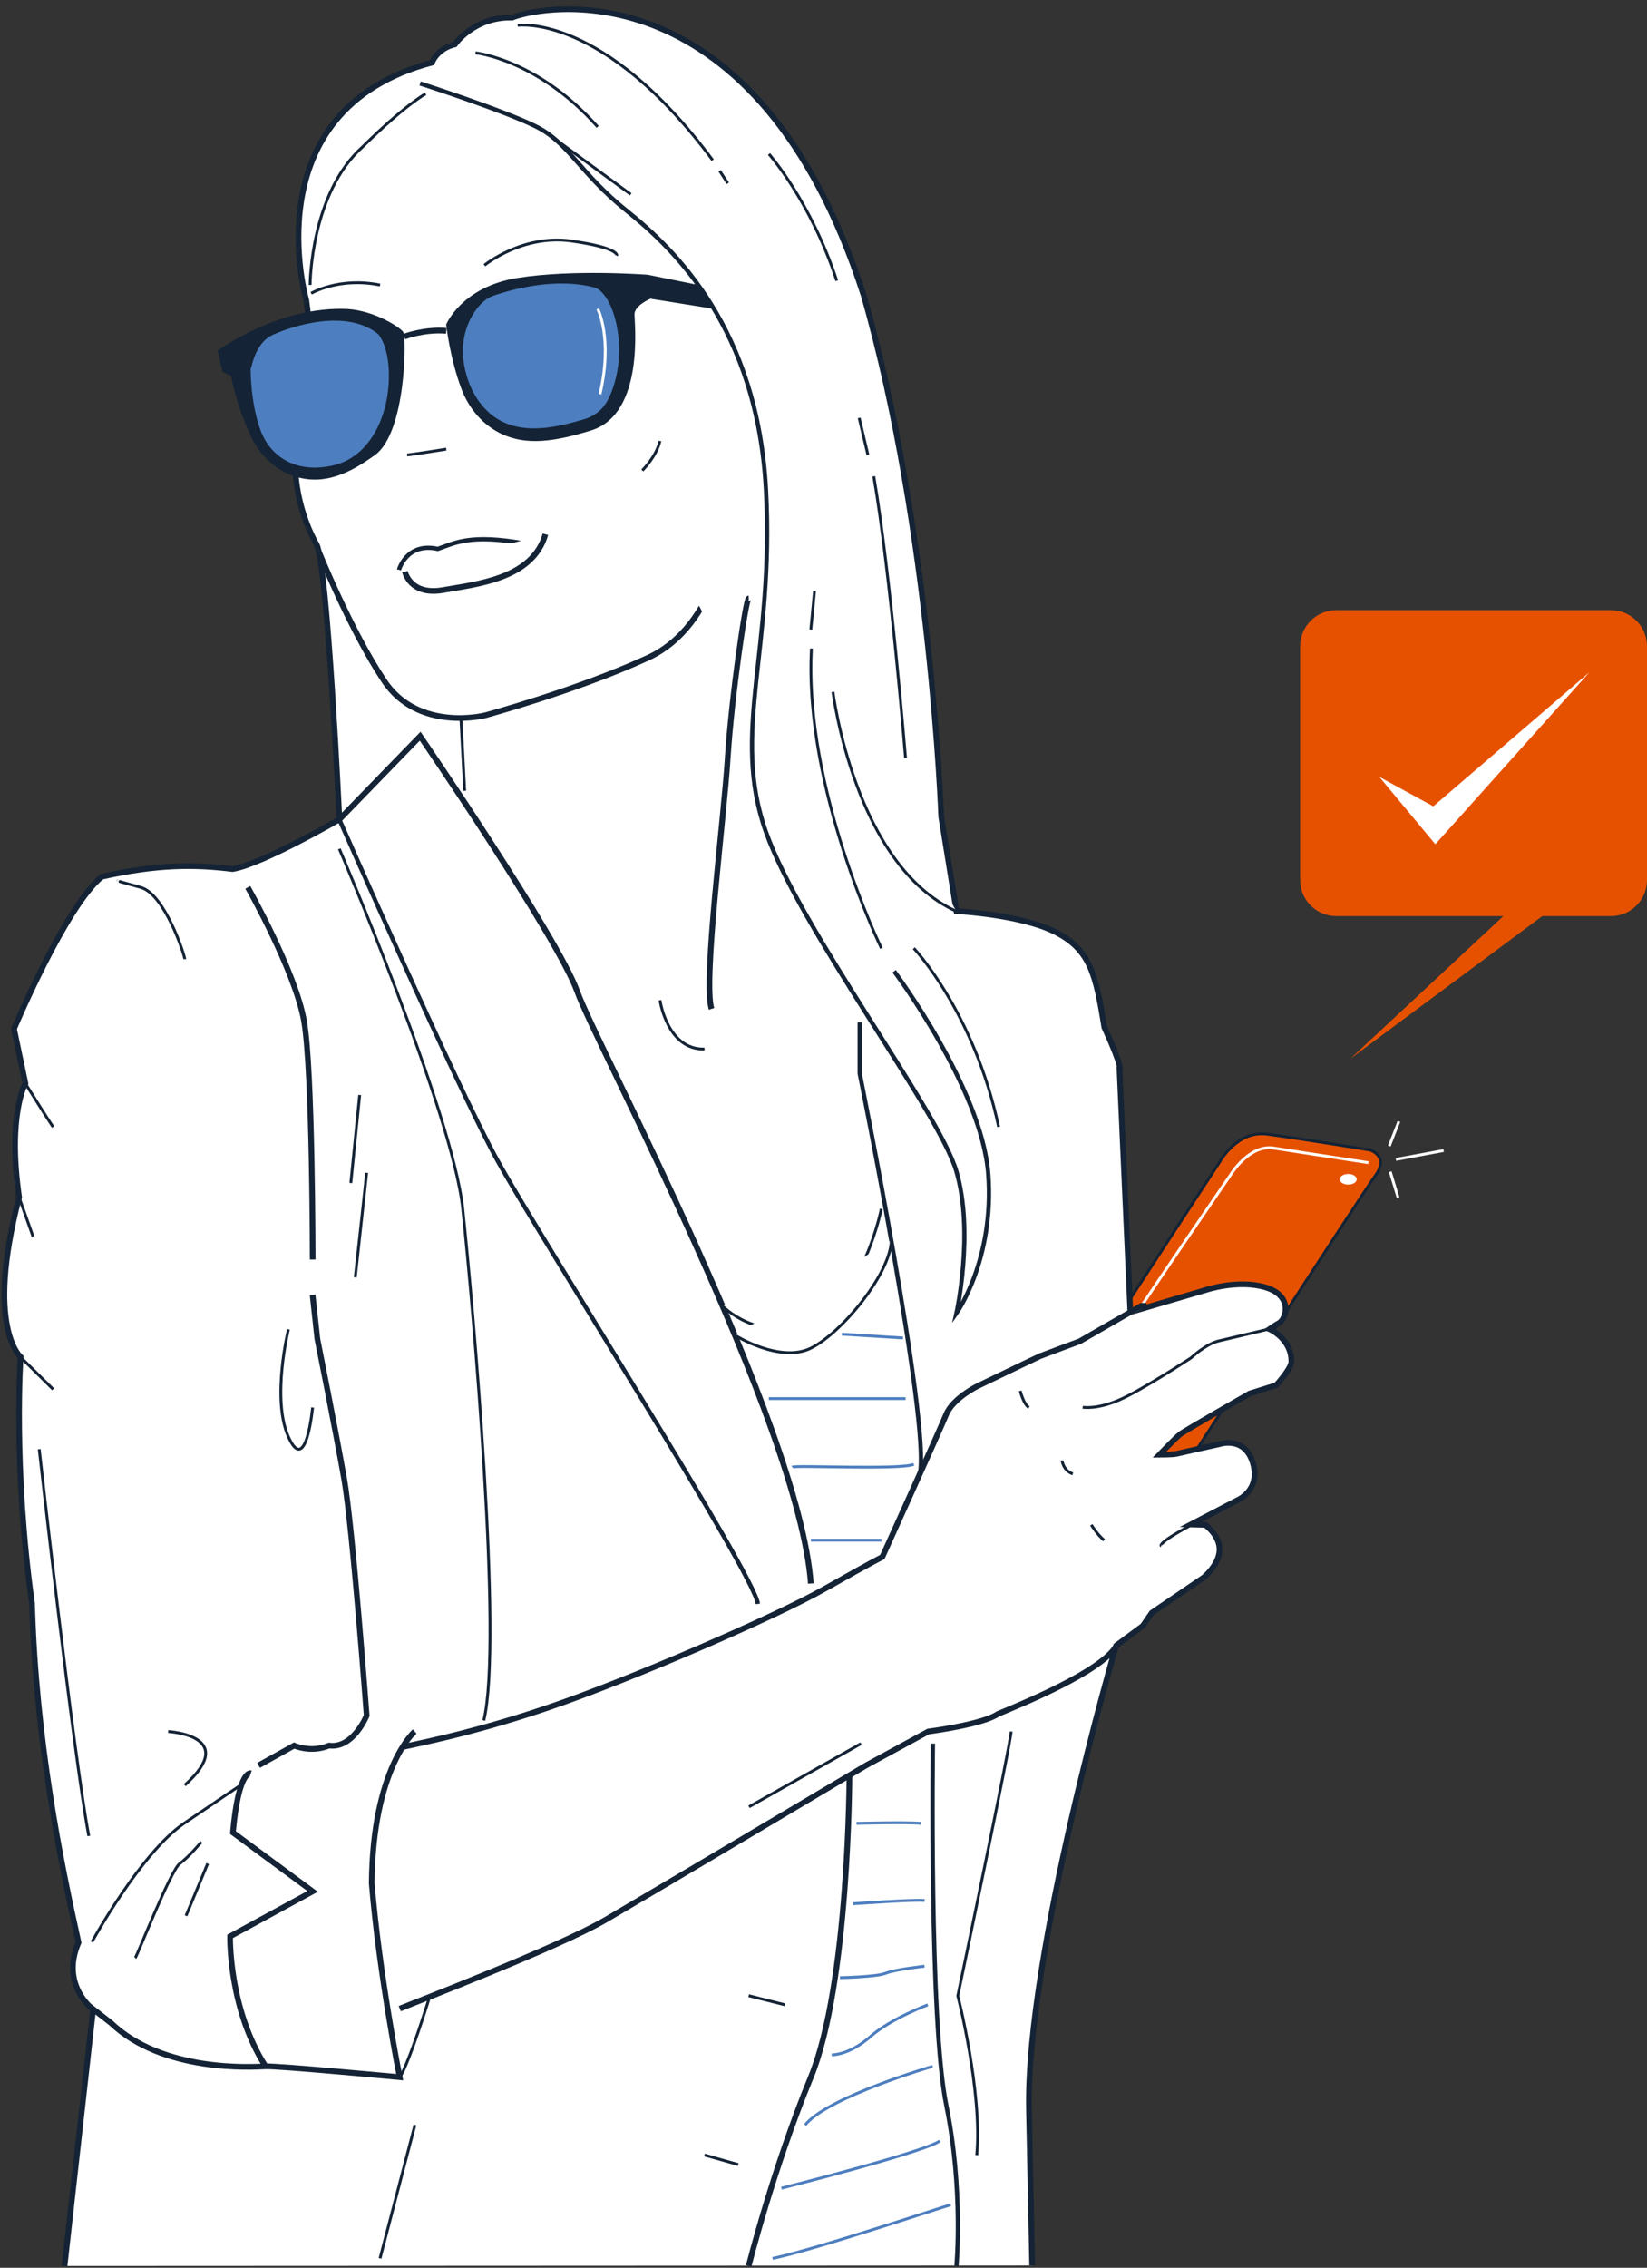 <svg width="290" height="399" viewBox="0 0 290 399" fill="none" xmlns="http://www.w3.org/2000/svg">
<rect x="0" y="0" width="290" height="399" fill="#333333" stroke="none"/>
<g clip-path="url(#clip0)">
<path d="M185.966 248.997C185.857 248.435 214.741 204.474 214.741 204.474C214.741 204.474 217.766 198.868 223.034 199.539C228.303 200.211 241.288 202.35 241.288 202.35C241.288 202.35 244.655 203.475 242.176 206.832C239.714 210.206 207.072 260.662 207.072 260.662L185.966 248.997Z" fill="#E65100" stroke="#142335" stroke-width="0.5" stroke-miterlimit="10"/>
<path d="M198.606 233.537C198.715 232.865 216.75 206.599 216.75 206.599C216.75 206.599 219.993 201.32 224.248 201.992C228.504 202.663 240.943 204.568 240.943 204.568" stroke="white" stroke-width="0.5" stroke-miterlimit="10"/>
<path d="M11.364 398.68L16.399 353.564C16.399 353.564 10.569 349.301 13.827 341.774C10.694 327.641 6.329 306.418 5.643 282.182C2.276 257.945 3.632 238.752 3.632 238.752C3.632 238.752 -2.619 233.536 3.367 210.643C1.278 196.166 4.474 190.607 4.474 190.607L2.463 181.018C2.463 181.018 11.535 159.468 17.926 154.252C27.669 152.066 34.231 152.066 40.95 152.909C46.156 152.066 59.765 144.164 59.765 144.164C59.765 144.164 57.66 99.141 55.727 95.768C53.545 91.974 49.336 81.464 54.215 69.767C55.384 64.379 55.384 64.379 55.384 64.379L53.935 52.823C53.935 52.823 44.301 19.435 76.054 11.018C77.223 8.332 80.091 7.817 80.091 7.817C80.091 7.817 83.459 2.929 90.177 3.101C95.555 0.914 133.247 -6.207 152.061 51.917C163.94 93.207 165.732 143.711 165.732 143.711L168.413 160.311C168.413 160.311 179.73 160.873 185.888 164.012C192.045 167.151 192.98 171.649 194.445 180.737C197.921 188.374 197.126 188.249 197.126 188.249L199.028 230.866L212.325 226.962C212.325 226.962 218.03 225.057 222.847 226.509C227.663 227.961 226.541 232.006 225.201 232.787C224.749 233.005 223.517 233.849 223.517 233.849C223.517 233.849 227.445 235.535 227.383 239.627C227.321 240.86 224.702 243.718 224.702 243.718L220.057 245.171C220.057 245.171 208.568 251.729 207.789 252.354C207.009 252.979 204.141 255.946 204.141 255.946C204.141 255.946 206.542 255.946 207.228 255.774C207.898 255.602 214.725 254.088 214.725 254.088C214.725 254.088 219.152 252.573 220.602 257.398C222.052 262.224 217.859 263.957 217.859 263.957L209.675 268.22L212.2 268.283C212.2 268.283 214.881 270.188 214.725 272.827C214.57 275.466 211.873 277.59 211.873 277.59L202.801 283.759L201.226 286.054L196.519 289.537C196.519 289.537 180.619 343.851 181.18 371.226C181.741 398.602 181.741 398.602 181.741 398.602" fill="white"/>
<path d="M11.364 398.68L16.399 353.564C16.399 353.564 10.569 349.301 13.827 341.774C10.694 327.641 6.329 306.418 5.643 282.182C2.276 257.945 3.632 238.752 3.632 238.752C3.632 238.752 -2.619 233.536 3.367 210.643C1.278 196.166 4.474 190.607 4.474 190.607L2.463 181.018C2.463 181.018 11.535 159.468 17.926 154.252C27.669 152.066 34.231 152.066 40.95 152.909C46.156 152.066 59.765 144.164 59.765 144.164C59.765 144.164 57.66 99.141 55.727 95.768C53.545 91.974 49.336 81.464 54.215 69.767C55.384 64.379 55.384 64.379 55.384 64.379L53.935 52.823C53.935 52.823 44.301 19.435 76.054 11.018C77.223 8.332 80.091 7.817 80.091 7.817C80.091 7.817 83.459 2.929 90.177 3.101C95.555 0.914 133.247 -6.207 152.061 51.917C163.94 93.207 165.732 143.711 165.732 143.711L168.413 160.311C168.413 160.311 179.73 160.873 185.888 164.012C192.045 167.151 192.98 171.649 194.445 180.737C197.921 188.374 197.126 188.249 197.126 188.249L199.028 230.866L212.325 226.962C212.325 226.962 218.03 225.057 222.847 226.509C227.663 227.961 226.541 232.006 225.201 232.787C224.749 233.005 223.517 233.849 223.517 233.849C223.517 233.849 227.445 235.535 227.383 239.627C227.321 240.86 224.702 243.718 224.702 243.718L220.057 245.171C220.057 245.171 208.568 251.729 207.789 252.354C207.009 252.979 204.141 255.946 204.141 255.946C204.141 255.946 206.542 255.946 207.228 255.774C207.898 255.602 214.725 254.088 214.725 254.088C214.725 254.088 219.152 252.573 220.602 257.398C222.052 262.224 217.859 263.957 217.859 263.957L209.675 268.22L212.2 268.283C212.2 268.283 214.881 270.188 214.725 272.827C214.57 275.466 211.873 277.59 211.873 277.59L202.801 283.759L201.226 286.054L196.519 289.537C196.519 289.537 180.619 343.851 181.18 371.226C181.741 398.602 181.741 398.602 181.741 398.602" stroke="#142335" stroke-miterlimit="10"/>
<path d="M16.18 341.68C16.18 341.68 24.8 325.97 32.423 320.801C40.045 315.632 42.399 314.07 42.399 314.07" fill="white"/>
<path d="M16.18 341.68C16.18 341.68 24.8 325.97 32.423 320.801C40.045 315.632 42.399 314.07 42.399 314.07" stroke="#142335" stroke-width="0.5" stroke-miterlimit="10"/>
<path d="M23.805 344.491C24.148 344.148 30.071 329 31.646 327.891C33.22 326.767 35.449 324.081 35.449 324.081" fill="white"/>
<path d="M23.805 344.491C24.148 344.148 30.071 329 31.646 327.891C33.22 326.767 35.449 324.081 35.449 324.081" stroke="#142335" stroke-width="0.5" stroke-miterlimit="10"/>
<path d="M36.569 327.875L32.75 337.073" stroke="#142335" stroke-width="0.5" stroke-miterlimit="10"/>
<path d="M45.532 310.603L51.798 307.121C51.798 307.121 54.713 308.464 57.955 307.121C62.211 307.683 64.564 301.843 64.564 301.843C64.564 301.843 62.102 268.736 60.59 260.147C59.078 251.558 55.882 235.567 55.882 235.567L55.04 227.821" fill="white"/>
<path d="M45.532 310.603L51.798 307.121C51.798 307.121 54.713 308.464 57.955 307.121C62.211 307.683 64.564 301.843 64.564 301.843C64.564 301.843 62.102 268.736 60.59 260.147C59.078 251.558 55.882 235.567 55.882 235.567L55.04 227.821" stroke="#142335" stroke-miterlimit="10"/>
<path d="M43.629 156.125C43.629 156.125 52.031 170.945 53.543 179.691C55.055 188.436 55.055 221.605 55.055 221.605" fill="white"/>
<path d="M43.629 156.125C43.629 156.125 52.031 170.945 53.543 179.691C55.055 188.436 55.055 221.605 55.055 221.605" stroke="#142335" stroke-miterlimit="10"/>
<path d="M32.531 168.76C32.531 168.088 29.008 157.313 24.799 156.141C20.59 154.97 20.606 154.97 20.606 154.97" fill="white"/>
<path d="M32.531 168.76C32.531 168.088 29.008 157.313 24.799 156.141C20.59 154.97 20.606 154.97 20.606 154.97" stroke="#142335" stroke-width="0.5" stroke-miterlimit="10"/>
<path d="M29.618 304.654C29.618 304.654 42.275 305.325 32.533 314.086L29.618 304.654Z" fill="white"/>
<path d="M29.618 304.654C29.618 304.654 42.275 305.325 32.533 314.086" stroke="#142335" stroke-width="0.5" stroke-miterlimit="10"/>
<path d="M73.013 304.653C73.013 304.653 65.624 310.994 65.453 331.357C66.793 347.52 70.378 365.464 70.378 365.464C70.378 365.464 48.992 363.449 46.747 363.558C44.502 363.668 28.711 364.683 19.53 355.922C15.617 352.877 15.617 352.877 15.617 352.877" fill="white"/>
<path d="M73.013 304.653C73.013 304.653 65.624 310.994 65.453 331.357C66.793 347.52 70.378 365.464 70.378 365.464C70.378 365.464 48.992 363.449 46.747 363.558C44.502 363.668 28.711 364.683 19.53 355.922C15.617 352.877 15.617 352.877 15.617 352.877" stroke="#142335" stroke-miterlimit="10"/>
<path d="M75.71 351.128C75.71 351.128 72.047 363.043 70.395 365.464L75.71 351.128Z" fill="white"/>
<path d="M75.71 351.128C75.71 351.128 72.047 363.043 70.395 365.464" stroke="#142335" stroke-width="0.5" stroke-miterlimit="10"/>
<path d="M44.161 311.993C44.161 311.993 42.025 311.228 41.012 322.425C44.208 324.783 55.041 332.779 55.041 332.779L40.513 340.696C40.513 340.696 40.233 353.346 46.764 363.559" fill="white"/>
<path d="M44.161 311.993C44.161 311.993 42.025 311.228 41.012 322.425C44.208 324.783 55.041 332.779 55.041 332.779L40.513 340.696C40.513 340.696 40.233 353.346 46.764 363.559" stroke="#142335" stroke-miterlimit="10"/>
<path d="M70.395 353.408C72.359 352.565 98.235 342.68 106.637 337.776C115.039 332.873 152.513 310.604 152.513 310.604L163.44 304.654C163.44 304.654 173.011 303.42 175.708 301.562C179.745 299.875 193.852 294.16 196.549 289.615" fill="white"/>
<path d="M70.395 353.408C72.359 352.565 98.235 342.68 106.637 337.776C115.039 332.873 152.513 310.604 152.513 310.604L163.44 304.654C163.44 304.654 173.011 303.42 175.708 301.562C179.745 299.875 193.852 294.16 196.549 289.615" stroke="#142335" stroke-miterlimit="10"/>
<path d="M70.864 307.418C71.706 307.074 81.76 305.434 96.21 300.546C110.66 295.658 136.365 284.555 145.266 279.511C154.167 274.467 155.351 273.952 155.351 273.952C155.351 273.952 165.437 251.729 166.606 248.872C167.775 246.014 172.062 243.906 172.062 243.906C172.062 243.906 182.724 238.768 183.145 238.596C183.566 238.424 190.113 235.988 190.113 235.988L200.946 229.757H201.866" fill="white"/>
<path d="M70.864 307.418C71.706 307.074 81.76 305.434 96.21 300.546C110.66 295.658 136.365 284.555 145.266 279.511C154.167 274.467 155.351 273.952 155.351 273.952C155.351 273.952 165.437 251.729 166.606 248.872C167.775 246.014 172.062 243.906 172.062 243.906C172.062 243.906 182.724 238.768 183.145 238.596C183.566 238.424 190.113 235.988 190.113 235.988L200.946 229.757H201.866" stroke="#142335" stroke-miterlimit="10"/>
<path d="M204.469 272C204.469 272 203.658 271.594 209.394 268.517L204.469 272Z" fill="white"/>
<path d="M204.469 272C204.469 272 203.658 271.594 209.394 268.517" stroke="#142335" stroke-width="0.5" stroke-miterlimit="10"/>
<path d="M131.89 317.896L151.609 306.778" stroke="#142335" stroke-width="0.5" stroke-miterlimit="10"/>
<path d="M190.641 247.591C190.641 247.591 192.995 248.044 196.97 246.357C200.945 244.671 209.736 238.893 209.736 238.893C209.736 238.893 212.262 236.488 214.615 235.926C216.969 235.363 223.126 233.911 223.126 233.911" fill="white"/>
<path d="M190.641 247.591C190.641 247.591 192.995 248.044 196.97 246.357C200.945 244.671 209.736 238.893 209.736 238.893C209.736 238.893 212.262 236.488 214.615 235.926C216.969 235.363 223.126 233.911 223.126 233.911" stroke="#142335" stroke-width="0.5" stroke-miterlimit="10"/>
<path d="M186.996 256.961C186.996 256.961 187.215 258.757 188.898 259.319L186.996 256.961Z" fill="white"/>
<path d="M186.996 256.961C186.996 256.961 187.215 258.757 188.898 259.319" stroke="#142335" stroke-width="0.5" stroke-miterlimit="10"/>
<path d="M192.153 268.283C192.153 268.283 193.275 270.094 194.397 270.984L192.153 268.283Z" fill="white"/>
<path d="M192.153 268.283C192.153 268.283 193.275 270.094 194.397 270.984" stroke="#142335" stroke-width="0.5" stroke-miterlimit="10"/>
<path d="M128.134 92.676C128.134 92.676 126.575 110.01 114.074 115.742C101.572 121.473 85.454 125.846 85.454 125.846C85.454 125.846 73.685 128.875 67.637 119.786C61.589 110.698 56.055 96.846 56.055 96.846" fill="white"/>
<path d="M128.134 92.676C128.134 92.676 126.575 110.01 114.074 115.742C101.572 121.473 85.454 125.846 85.454 125.846C85.454 125.846 73.685 128.875 67.637 119.786C61.589 110.698 56.055 96.846 56.055 96.846" stroke="#142335" stroke-miterlimit="10"/>
<path d="M54.606 50.137C54.606 49.794 54.715 33.974 63.896 25.791C71.394 18.389 74.979 16.484 74.979 16.484" fill="white"/>
<path d="M54.606 50.137C54.606 49.794 54.715 33.974 63.896 25.791C71.394 18.389 74.979 16.484 74.979 16.484" stroke="#142335" stroke-width="0.5" stroke-miterlimit="10"/>
<path d="M73.981 14.688C73.981 14.688 88.322 19.295 94.261 22.2C100.2 25.12 101.993 30.398 110.395 37.129C118.797 43.859 133.356 57.836 134.868 86.118C136.38 114.399 128.649 128.875 134.868 146.381C141.088 163.887 165.281 195.37 168.414 206.13C171.547 216.905 168.414 231.038 168.414 231.038C168.414 231.038 175.132 221.606 174.01 206.567C172.887 191.528 157.44 170.883 157.44 170.883" fill="white"/>
<path d="M73.981 14.688C73.981 14.688 88.322 19.295 94.261 22.2C100.2 25.12 101.993 30.398 110.395 37.129C118.797 43.859 133.356 57.836 134.868 86.118C136.38 114.399 128.649 128.875 134.868 146.381C141.088 163.887 165.281 195.37 168.414 206.13C171.547 216.905 168.414 231.038 168.414 231.038C168.414 231.038 175.132 221.606 174.01 206.567C172.887 191.528 157.44 170.883 157.44 170.883" stroke="#142335" stroke-width="0.75" stroke-miterlimit="10"/>
<path d="M155.194 166.839C155.194 166.839 141.523 138.792 142.879 114.102L155.194 166.839Z" fill="white"/>
<path d="M155.194 166.839C155.194 166.839 141.523 138.792 142.879 114.102" stroke="#142335" stroke-width="0.5" stroke-miterlimit="10"/>
<path d="M146.668 121.739C146.668 121.739 150.472 152.269 168.398 160.342L146.668 121.739Z" fill="white"/>
<path d="M146.668 121.739C146.668 121.739 150.472 152.269 168.398 160.342" stroke="#142335" stroke-width="0.5" stroke-miterlimit="10"/>
<path d="M159.452 133.404C159.452 133.404 156.771 100.641 153.856 83.806L159.452 133.404Z" fill="white"/>
<path d="M159.452 133.404C159.452 133.404 156.771 100.641 153.856 83.806" stroke="#142335" stroke-width="0.5" stroke-miterlimit="10"/>
<path d="M83.724 9.3C83.724 9.3 94.698 10.425 105.235 22.324L83.724 9.3Z" fill="white"/>
<path d="M83.724 9.3C83.724 9.3 94.698 10.425 105.235 22.324" stroke="#142335" stroke-width="0.5" stroke-miterlimit="10"/>
<path d="M91.145 4.459C91.145 4.459 106.234 2.226 125.485 28.181L91.145 4.459Z" fill="white"/>
<path d="M91.145 4.459C91.145 4.459 106.234 2.226 125.485 28.181" stroke="#142335" stroke-width="0.5" stroke-miterlimit="10"/>
<path d="M59.75 144.179L73.982 129.531C73.982 129.531 98.284 165.043 101.651 174.475C105.018 183.908 140.668 250.34 142.772 278.606" fill="white"/>
<path d="M59.75 144.179L73.982 129.531C73.982 129.531 98.284 165.043 101.651 174.475C105.018 183.908 140.668 250.34 142.772 278.606" stroke="#142335" stroke-miterlimit="10"/>
<path d="M59.75 144.179C59.75 144.179 80.358 191.028 87.528 204.068C94.699 217.108 132.78 276.809 133.451 282.197" fill="white"/>
<path d="M59.75 144.179C59.75 144.179 80.358 191.028 87.528 204.068C94.699 217.108 132.78 276.809 133.451 282.197" stroke="#142335" stroke-width="0.75" stroke-miterlimit="10"/>
<path d="M63.333 192.653L61.774 208.144" stroke="#142335" stroke-width="0.5" stroke-miterlimit="10"/>
<path d="M64.565 206.348L62.554 224.744" stroke="#142335" stroke-width="0.5" stroke-miterlimit="10"/>
<path d="M151.376 179.863V188.873C151.376 188.873 163.83 250.34 161.975 259.319" fill="white"/>
<path d="M151.376 179.863V188.873C151.376 188.873 163.83 250.34 161.975 259.319" stroke="#142335" stroke-width="0.75" stroke-miterlimit="10"/>
<path d="M81.823 139.135L81.153 126.314" stroke="#142335" stroke-width="0.5" stroke-miterlimit="10"/>
<path d="M131.826 105.294C131.327 105.294 128.801 122.629 128.131 133.404C127.461 144.179 123.766 172.617 125.279 177.505" fill="white"/>
<path d="M131.826 105.294C131.327 105.294 128.801 122.629 128.131 133.404C127.461 144.179 123.766 172.617 125.279 177.505" stroke="#142335" stroke-miterlimit="10"/>
<path d="M116.211 175.99C116.211 175.99 117.458 184.735 124.052 184.579L116.211 175.99Z" fill="white"/>
<path d="M116.211 175.99C116.211 175.99 117.458 184.735 124.052 184.579" stroke="#142335" stroke-width="0.5" stroke-miterlimit="10"/>
<path d="M127.215 229.773C127.215 229.773 133.559 236.425 142.772 232.553C152 228.68 155.18 212.688 155.18 212.688" fill="white"/>
<path d="M127.215 229.773C127.215 229.773 133.559 236.425 142.772 232.553C152 228.68 155.18 212.688 155.18 212.688" stroke="#142335" stroke-width="0.5" stroke-miterlimit="10"/>
<path d="M164.267 306.778C164.267 306.778 163.597 355.595 166.621 370.399C169.645 385.219 168.414 398.68 168.414 398.68" fill="white"/>
<path d="M164.267 306.778C164.267 306.778 163.597 355.595 166.621 370.399C169.645 385.219 168.414 398.68 168.414 398.68" stroke="#142335" stroke-width="0.75" stroke-miterlimit="10"/>
<path d="M178.032 304.654C178.032 306.449 168.648 351.144 168.648 351.144C168.648 351.144 172.997 368.056 171.984 379.175" fill="white"/>
<path d="M178.032 304.654C178.032 306.449 168.648 351.144 168.648 351.144C168.648 351.144 172.997 368.056 171.984 379.175" stroke="#142335" stroke-width="0.5" stroke-miterlimit="10"/>
<path d="M149.567 312.337C149.567 312.337 149.505 349.082 142.771 365.464C136.037 381.846 131.828 398.68 131.828 398.68" fill="white"/>
<path d="M149.567 312.337C149.567 312.337 149.505 349.082 142.771 365.464C136.037 381.846 131.828 398.68 131.828 398.68" stroke="#142335" stroke-miterlimit="10"/>
<path d="M131.828 351.128L138.219 352.736" stroke="#142335" stroke-width="0.5" stroke-miterlimit="10"/>
<path d="M59.75 149.348C59.75 149.348 79.687 195.698 81.48 212.688C83.273 229.679 88.541 288.896 85.19 302.701" fill="white"/>
<path d="M59.75 149.348C59.75 149.348 79.687 195.698 81.48 212.688C83.273 229.679 88.541 288.896 85.19 302.701" stroke="#142335" stroke-width="0.5" stroke-miterlimit="10"/>
<path d="M50.786 233.896C50.786 233.896 47.778 246.077 50.786 252.807C53.919 259.819 55.042 247.638 55.042 247.638" fill="white"/>
<path d="M50.786 233.896C50.786 233.896 47.778 246.077 50.786 252.807C53.919 259.819 55.042 247.638 55.042 247.638" stroke="#142335" stroke-width="0.5" stroke-miterlimit="10"/>
<path d="M9.352 198.275C8.682 197.384 4.473 190.638 4.473 190.638L9.352 198.275Z" fill="white"/>
<path d="M9.352 198.275C8.682 197.384 4.473 190.638 4.473 190.638" stroke="#142335" stroke-width="0.5" stroke-miterlimit="10"/>
<path d="M5.815 217.561L3.367 210.674" stroke="#142335" stroke-width="0.5" stroke-miterlimit="10"/>
<path d="M70.254 100.266C70.254 100.266 71.564 95.362 77.082 96.58C79.966 95.612 82.678 93.832 92.654 95.675" fill="white"/>
<path d="M70.254 100.266C70.254 100.266 71.564 95.362 77.082 96.58C79.966 95.612 82.678 93.832 92.654 95.675" stroke="#142335" stroke-width="0.75" stroke-miterlimit="10"/>
<path d="M71.301 100.578C71.301 100.578 72.19 104.857 78.051 103.811C83.912 102.765 93.779 101.875 96.039 94.004" fill="white"/>
<path d="M71.301 100.578C71.301 100.578 72.19 104.857 78.051 103.811C83.912 102.765 93.779 101.875 96.039 94.004" stroke="#142335" stroke-miterlimit="10"/>
<path d="M71.688 80.042C72.187 80.042 78.578 79.027 78.578 79.027L71.688 80.042Z" fill="white"/>
<path d="M71.688 80.042C72.187 80.042 78.578 79.027 78.578 79.027" stroke="#142335" stroke-width="0.5" stroke-miterlimit="10"/>
<path d="M38.332 61.693C38.332 61.693 48.995 53.776 61.262 54.369C66.048 54.713 70.412 57.571 71.005 58.414C71.597 59.257 71.504 76.092 66.048 80.043C61.777 83.135 57.007 85.665 51.504 83.681C48.246 82.51 45.69 79.965 44.209 76.826C42.853 73.983 41.465 70.095 40.67 66.144L39.158 65.379L38.332 61.693Z" fill="#142335"/>
<path d="M78.563 57.102C78.563 57.102 81.244 50.481 91.112 48.903C100.979 47.326 114.073 48.341 114.073 48.341L122.927 50.137L125.686 54.338L114.525 52.558C114.525 52.558 111.719 53.729 111.719 55.306C111.719 56.883 113.512 72.812 104.096 75.733C97.425 77.794 92.717 78.34 88.462 76.42C85.095 74.889 82.6 71.953 81.275 68.502C79.202 63.005 78.563 57.102 78.563 57.102Z" fill="#142335"/>
<path d="M43.631 64.723C43.88 64.723 44.301 60.007 47.917 58.414C51.534 56.821 61.074 53.698 66.935 58.414C68.088 59.757 69.429 63.13 68.837 68.689C68.244 74.249 65.251 80.933 58.673 82.401C52.095 83.869 47.247 80.886 45.392 75.842C43.537 70.798 43.631 64.723 43.631 64.723Z" fill="#4D7EBF" stroke="#142335" stroke-miterlimit="10"/>
<path d="M81.198 64.129C80.606 60.694 81.323 57.133 83.349 54.306C84.191 53.135 85.282 52.058 86.623 51.589C90.239 50.324 98.049 48.247 104.939 50.137C106.872 50.762 109.054 54.369 109.475 60.1C109.755 63.879 108.898 68.158 107.246 71.001C106.295 72.625 104.721 73.765 102.912 74.28C98.953 75.373 91.206 77.825 85.781 72.984C82.913 70.407 81.697 67.003 81.198 64.129Z" fill="#4D7EBF" stroke="#142335" stroke-miterlimit="10"/>
<path d="M71.175 59.226C71.175 59.226 74.651 57.883 78.58 58.211L71.175 59.226Z" fill="white"/>
<path d="M71.175 59.226C71.175 59.226 74.651 57.883 78.58 58.211" stroke="#142335" stroke-miterlimit="10"/>
<path d="M85.297 46.67C85.297 46.67 92.016 41.173 100.636 42.407C109.256 43.641 108.586 44.984 108.586 44.984" fill="white"/>
<path d="M85.297 46.67C85.297 46.67 92.016 41.173 100.636 42.407C109.256 43.641 108.586 44.984 108.586 44.984" stroke="#142335" stroke-width="0.5" stroke-miterlimit="10"/>
<path d="M54.793 51.605C54.793 51.605 59.75 48.685 66.921 50.153L54.793 51.605Z" fill="white"/>
<path d="M54.793 51.605C54.793 51.605 59.75 48.685 66.921 50.153" stroke="#142335" stroke-width="0.5" stroke-miterlimit="10"/>
<path d="M124.047 379.159L129.986 380.846" stroke="#142335" stroke-width="0.5" stroke-miterlimit="10"/>
<path d="M129.379 234.911C129.379 234.911 137.298 239.892 142.769 237.206C148.241 234.52 156.783 224.089 156.939 218.248" fill="white"/>
<path d="M129.379 234.911C129.379 234.911 137.298 239.892 142.769 237.206C148.241 234.52 156.783 224.089 156.939 218.248" stroke="#142335" stroke-width="0.5" stroke-miterlimit="10"/>
<path d="M158.999 235.411L148.243 234.739" stroke="#4D7EBF" stroke-width="0.5" stroke-miterlimit="10"/>
<path d="M135.367 246.076H159.45" stroke="#4D7EBF" stroke-width="0.5" stroke-miterlimit="10"/>
<path d="M139.512 258.132C139.964 257.742 158.607 258.663 160.899 257.632L139.512 258.132Z" fill="white"/>
<path d="M139.512 258.132C139.964 257.742 158.607 258.663 160.899 257.632" stroke="#4D7EBF" stroke-width="0.5" stroke-miterlimit="10"/>
<path d="M142.77 270.985H155.194" stroke="#4D7EBF" stroke-width="0.5" stroke-miterlimit="10"/>
<path d="M150.813 320.801C151.265 320.801 159.386 320.582 162.161 320.801H150.813Z" fill="white"/>
<path d="M150.813 320.801C151.265 320.801 159.386 320.582 162.161 320.801" stroke="#4D7EBF" stroke-width="0.5" stroke-miterlimit="10"/>
<path d="M150.207 334.949C150.597 334.949 161.29 334.153 162.802 334.387L150.207 334.949Z" fill="white"/>
<path d="M150.207 334.949C150.597 334.949 161.29 334.153 162.802 334.387" stroke="#4D7EBF" stroke-width="0.5" stroke-miterlimit="10"/>
<path d="M147.899 347.958C147.899 347.958 154.29 347.849 155.958 347.177C157.641 346.506 162.785 345.944 162.785 345.944" fill="white"/>
<path d="M147.899 347.958C147.899 347.958 154.29 347.849 155.958 347.177C157.641 346.506 162.785 345.944 162.785 345.944" stroke="#4D7EBF" stroke-width="0.5" stroke-miterlimit="10"/>
<path d="M146.45 361.544C146.792 361.544 149.692 361.466 153.277 358.312C156.862 355.157 163.363 352.737 163.363 352.737" fill="white"/>
<path d="M146.45 361.544C146.792 361.544 149.692 361.466 153.277 358.312C156.862 355.157 163.363 352.737 163.363 352.737" stroke="#4D7EBF" stroke-width="0.5" stroke-miterlimit="10"/>
<path d="M164.205 363.559C164.205 363.559 145.702 368.962 141.759 373.881L164.205 363.559Z" fill="white"/>
<path d="M164.205 363.559C164.205 363.559 145.702 368.962 141.759 373.881" stroke="#4D7EBF" stroke-width="0.5" stroke-miterlimit="10"/>
<path d="M137.594 385C137.594 385 162.566 378.723 165.481 376.692L137.594 385Z" fill="white"/>
<path d="M137.594 385C137.594 385 162.566 378.723 165.481 376.692" stroke="#4D7EBF" stroke-width="0.5" stroke-miterlimit="10"/>
<path d="M167.399 387.92C166.51 388.139 142.863 395.994 136.035 397.352L167.399 387.92Z" fill="white"/>
<path d="M167.399 387.92C166.51 388.139 142.863 395.994 136.035 397.352" stroke="#4D7EBF" stroke-width="0.5" stroke-miterlimit="10"/>
<path d="M283.655 161.186H235.27C231.763 161.186 228.926 158.343 228.926 154.83V113.712C228.926 110.198 231.763 107.356 235.27 107.356H283.655C287.163 107.356 290 110.198 290 113.712V154.83C290 158.343 287.163 161.186 283.655 161.186Z" fill="#E65100"/>
<path d="M111.05 34.193L97.394 24.214" stroke="#142335" stroke-width="0.5" stroke-miterlimit="10"/>
<path d="M126.715 30.054L128.149 32.256" stroke="#142335" stroke-width="0.5" stroke-miterlimit="10"/>
<path d="M152.826 80.043L151.283 73.531" stroke="#142335" stroke-width="0.5" stroke-miterlimit="10"/>
<path d="M142.77 110.76L143.425 103.967" stroke="#142335" stroke-width="0.5" stroke-miterlimit="10"/>
<path d="M73.06 373.881L66.918 397.337" stroke="#142335" stroke-width="0.5" stroke-miterlimit="10"/>
<path d="M281.864 153.534L237.765 186.281L272.916 153.534H281.864Z" fill="#E65100"/>
<path d="M246.09 139.323L252.481 142.805L271.343 126.627L252.762 147.35L246.09 139.323Z" fill="white"/>
<path d="M262.801 134.982L252.778 146.163L249.286 141.978L251.624 143.258L252.575 143.774L253.385 143.071L262.801 134.982ZM279.87 118.272L252.372 141.868L242.864 136.684L252.731 148.537L279.87 118.272Z" fill="white"/>
<path d="M113.09 82.775C113.09 82.775 115.6 80.324 116.192 77.591L113.09 82.775Z" fill="white"/>
<path d="M113.09 82.775C113.09 82.775 115.6 80.324 116.192 77.591" stroke="#142335" stroke-width="0.5" stroke-miterlimit="10"/>
<path d="M237.391 208.425C238.218 208.425 238.888 208.005 238.888 207.488C238.888 206.97 238.218 206.551 237.391 206.551C236.565 206.551 235.895 206.97 235.895 207.488C235.895 208.005 236.565 208.425 237.391 208.425Z" fill="white"/>
<path d="M244.621 201.632L246.32 197.306" stroke="white" stroke-width="0.5" stroke-miterlimit="10"/>
<path d="M244.782 206.145L246.169 210.689" stroke="white" stroke-width="0.5" stroke-miterlimit="10"/>
<path d="M245.792 203.99L254.194 202.428" stroke="white" stroke-width="0.5" stroke-miterlimit="10"/>
<path d="M179.636 244.718C179.636 244.718 180.26 247.154 181.179 247.638L179.636 244.718Z" fill="white"/>
<path d="M179.636 244.718C179.636 244.718 180.26 247.154 181.179 247.638" stroke="#142335" stroke-width="0.5" stroke-miterlimit="10"/>
<path d="M9.354 244.437L3.633 238.784" stroke="#142335" stroke-width="0.5" stroke-miterlimit="10"/>
<path d="M6.906 254.978C6.906 254.978 12.86 308.167 15.635 323.034L6.906 254.978Z" fill="white"/>
<path d="M6.906 254.978C6.906 254.978 12.86 308.167 15.635 323.034" stroke="#142335" stroke-width="0.5" stroke-miterlimit="10"/>
<path d="M105.25 54.353C105.25 54.353 107.947 59.554 105.64 69.361" stroke="white" stroke-width="0.5" stroke-miterlimit="10"/>
<path d="M135.399 27.102C135.399 27.102 142.725 35.364 147.339 49.387L135.399 27.102Z" fill="white"/>
<path d="M135.399 27.102C135.399 27.102 142.725 35.364 147.339 49.387" stroke="#142335" stroke-width="0.5" stroke-miterlimit="10"/>
<path d="M160.9 166.839C160.9 166.839 171.515 178.051 175.833 198.259L160.9 166.839Z" fill="white"/>
<path d="M160.9 166.839C160.9 166.839 171.515 178.051 175.833 198.259" stroke="#142335" stroke-width="0.5" stroke-miterlimit="10"/>
</g>
<defs>
<clipPath id="clip0">
<rect width="290" height="398" fill="white" transform="translate(0 0.867)"/>
</clipPath>
</defs>
</svg>
